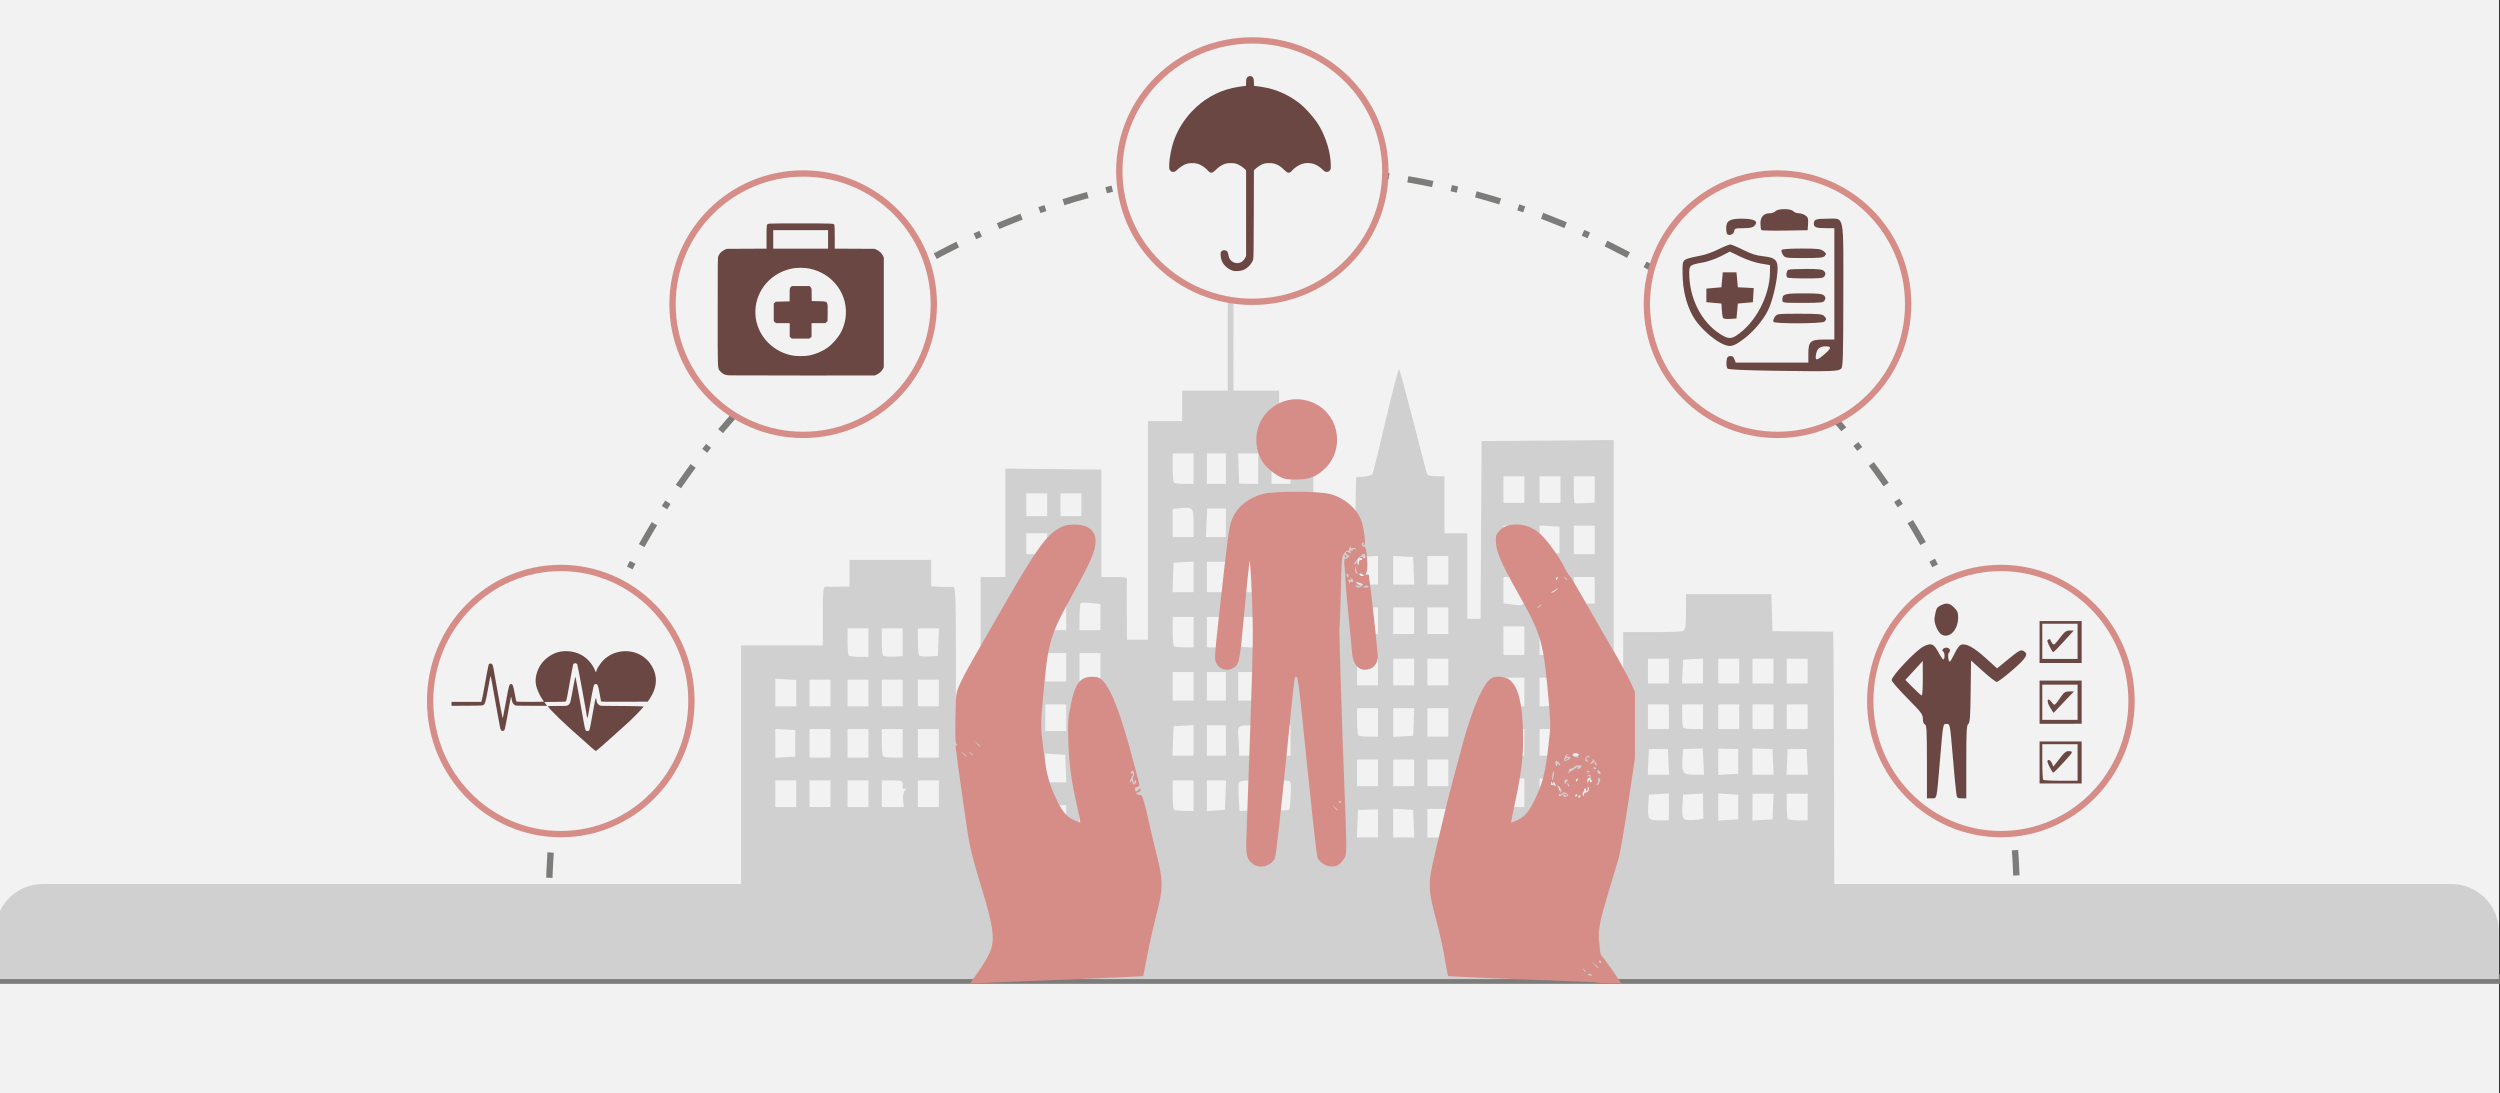 <svg width="526" height="230" xmlns="http://www.w3.org/2000/svg" xmlns:xlink="http://www.w3.org/1999/xlink" overflow="hidden"><rect width="100%" height="100%" fill="#333333" stroke="none"/><defs><clipPath id="clip0"><path d="M0 0 526 0 526 230 0 230Z" fill-rule="evenodd" clip-rule="evenodd"/></clipPath><clipPath id="clip1"><path d="M142 48 400 48 400 197 142 197Z" fill-rule="evenodd" clip-rule="evenodd"/></clipPath><clipPath id="clip2"><path d="M142 48 400 48 400 197 142 197Z" fill-rule="evenodd" clip-rule="evenodd"/></clipPath><clipPath id="clip3"><path d="M142 48 400 48 400 197 142 197Z" fill-rule="evenodd" clip-rule="evenodd"/></clipPath><clipPath id="clip4"><path d="M354 43 388 43 388 79 354 79Z" fill-rule="evenodd" clip-rule="evenodd"/></clipPath><clipPath id="clip5"><path d="M354 43 388 43 388 79 354 79Z" fill-rule="evenodd" clip-rule="evenodd"/></clipPath><clipPath id="clip6"><path d="M354 43 388 43 388 79 354 79Z" fill-rule="evenodd" clip-rule="evenodd"/></clipPath><clipPath id="clip7"><path d="M398 126 438 126 438 168 398 168Z" fill-rule="evenodd" clip-rule="evenodd"/></clipPath><clipPath id="clip8"><path d="M398 126 438 126 438 168 398 168Z" fill-rule="evenodd" clip-rule="evenodd"/></clipPath><clipPath id="clip9"><path d="M398 126 438 126 438 168 398 168Z" fill-rule="evenodd" clip-rule="evenodd"/></clipPath><clipPath id="clip10"><path d="M246 16 280 16 280 58 246 58Z" fill-rule="evenodd" clip-rule="evenodd"/></clipPath><clipPath id="clip11"><path d="M246 16 280 16 280 58 246 58Z" fill-rule="evenodd" clip-rule="evenodd"/></clipPath><clipPath id="clip12"><path d="M246 16 280 16 280 58 246 58Z" fill-rule="evenodd" clip-rule="evenodd"/></clipPath><clipPath id="clip13"><path d="M151 47 186 47 186 80 151 80Z" fill-rule="evenodd" clip-rule="evenodd"/></clipPath><clipPath id="clip14"><path d="M151 47 186 47 186 80 151 80Z" fill-rule="evenodd" clip-rule="evenodd"/></clipPath><clipPath id="clip15"><path d="M151 47 186 47 186 80 151 80Z" fill-rule="evenodd" clip-rule="evenodd"/></clipPath><clipPath id="clip16"><path d="M95 136 138 136 138 158 95 158Z" fill-rule="evenodd" clip-rule="evenodd"/></clipPath><clipPath id="clip17"><path d="M94 136 138 136 138 158 94 158Z" fill-rule="evenodd" clip-rule="evenodd"/></clipPath><clipPath id="clip18"><path d="M78 136 138 136 138 158 78 158Z" fill-rule="evenodd" clip-rule="evenodd"/></clipPath><clipPath id="clip19"><path d="M201 84 344 84 344 208 201 208Z" fill-rule="evenodd" clip-rule="evenodd"/></clipPath><clipPath id="clip20"><path d="M201 84 344 84 344 208 201 208Z" fill-rule="evenodd" clip-rule="evenodd"/></clipPath><clipPath id="clip21"><path d="M201 84 344 84 344 208 201 208Z" fill-rule="evenodd" clip-rule="evenodd"/></clipPath></defs><g clip-path="url(#clip0)"><rect x="0" y="0" width="525.239" height="230" fill="#FFFFFF" transform="scale(1.001 1)"/><rect x="0" y="0" width="525.239" height="230" fill="#F2F2F2" transform="scale(1.001 1)"/><path d="M0 0 526.521 0" stroke="#7C7C7B" stroke-width="1.997" stroke-miterlimit="8" fill="none" fill-rule="evenodd" transform="matrix(1.001 0 -0 1 -1 206)"/><g clip-path="url(#clip1)"><g clip-path="url(#clip2)"><g clip-path="url(#clip3)"><path d="M2.045 143.4 4.088 138.8 9.007 138.8 13.926 138.8 13.926 112.8 13.926 86.8 22.526 86.8 31.126 86.8 31.126 80.575C31.126 74.886 31.186 74.356 31.826 74.421 32.211 74.46 33.471 74.472 34.626 74.446L36.726 74.4 36.726 71.6 36.726 68.8 45.326 68.8 53.926 68.8 53.926 71.6 53.926 74.4 56.026 74.463C57.181 74.498 58.351 74.518 58.626 74.508 59.016 74.492 59.126 77.377 59.126 87.644L59.126 100.8 61.726 100.8 64.326 100.8 64.326 86.6 64.326 72.4 66.926 72.4 69.526 72.4 69.526 60.993 69.526 49.586 79.626 49.693 89.726 49.8 89.726 61.1 89.726 72.4 92.451 72.4C94.807 72.4 95.166 72.495 95.105 73.1 95.065 73.485 95.055 76.455 95.079 79.7L95.124 85.6 97.324 85.6 99.524 85.6 99.524 62.6 99.524 39.6 103.124 39.6 106.724 39.6 106.724 36.4 106.724 33.2 111.524 33.2 116.324 33.2 116.324 16.6C116.324 1.982 116.397 0 116.935 0 117.47 0 117.543 1.508 117.524 12.1 117.509 18.755 117.508 26.225 117.509 28.7L117.524 33.2 122.324 33.2 127.124 33.2 127.124 36.4 127.124 39.6 130.724 39.6 134.324 39.6 134.324 57.8 134.324 76 136.324 76 138.324 76 138.324 69.6 138.324 63.2 140.714 63.2 143.103 63.2 143.213 57.308 143.324 51.416 144.908 51.294C145.78 51.228 146.61 50.984 146.753 50.752 146.897 50.52 148.161 45.404 149.564 39.381 150.967 33.359 152.232 28.559 152.375 28.716 152.517 28.872 153.831 33.68 155.293 39.4 156.755 45.12 158.047 50.115 158.164 50.5 158.326 51.029 158.81 51.2 160.15 51.2L161.924 51.2 161.924 57.2 161.924 63.2 164.324 63.2 166.724 63.2 166.724 72.2 166.724 81.2 168.12 81.2 169.516 81.2 169.62 62.5 169.724 43.8 183.624 43.695 197.524 43.59 197.524 69.595 197.524 95.6 198.524 95.6 199.524 95.6 199.524 89.8 199.524 84 205.492 84C208.774 84 211.744 83.891 212.092 83.757 212.606 83.56 212.724 82.814 212.724 79.757L212.724 76 221.71 76 230.695 76 230.81 79.9 230.925 83.8 237.304 83.847 243.683 83.894 243.764 88.047C243.81 90.331 243.864 102.685 243.885 115.5L243.925 138.8 248.844 138.8 253.762 138.8 255.806 143.4 257.849 148 128.925 148 0 148ZM147.926 124.253 147.926 121.305 145.826 121.353 143.726 121.4 143.608 124.3 143.49 127.2 145.707 127.2 147.925 127.2ZM155.443 124.3 155.325 121.4 153.225 121.278 151.125 121.156 151.125 124.178 151.125 127.2 153.343 127.2 155.56 127.2ZM162.726 124.2 162.726 121.2 160.526 121.2 158.326 121.2 158.326 124.2 158.326 127.2 160.526 127.2 162.726 127.2ZM74.726 123.2 74.726 120.4 72.526 120.4 70.326 120.4 70.326 123.2 70.326 126 72.526 126 74.726 126ZM82.326 123.2 82.326 120.4 80.126 120.4 77.926 120.4 77.926 123.2 77.926 126 80.126 126 82.326 126ZM89.526 123.2 89.526 120.4 87.326 120.4 85.126 120.4 85.126 123.2 85.126 126 87.326 126 89.526 126ZM209.126 120.779 209.126 117.958 207.026 118.079 204.926 118.2 204.803 120.352C204.63 123.398 204.774 123.6 207.114 123.6L209.126 123.6ZM216.426 123.1C216.371 122.935 216.326 121.711 216.326 120.379L216.326 117.958 214.226 118.079 212.126 118.2 212.003 120.352C211.825 123.483 211.962 123.663 214.422 123.521 215.579 123.455 216.481 123.265 216.426 123.1ZM223.726 120.8 223.726 118.2 221.626 118.079 219.526 117.958 219.526 120.8 219.526 123.642 221.626 123.521 223.726 123.4ZM231.044 120.7 231.162 118 228.944 118 226.725 118 226.725 120.821 226.725 123.642 228.825 123.521 230.925 123.4ZM238.326 120.8 238.326 118 236.126 118 233.926 118 233.926 120.534C233.926 121.927 234.045 123.187 234.192 123.334 234.339 123.48 235.329 123.6 236.392 123.6L238.326 123.6ZM109.126 118.4 109.126 115.2 106.926 115.2 104.726 115.2 104.726 118.134C104.726 119.747 104.845 121.187 104.992 121.334 105.139 121.48 106.129 121.6 107.192 121.6L109.126 121.6ZM115.842 118.3 115.959 115.2 113.942 115.2 111.925 115.2 111.925 118.422 111.925 121.644 113.825 121.522 115.725 121.4ZM122.726 118.3 122.726 115.2 120.768 115.2C119.554 115.2 118.751 115.39 118.653 115.7 118.567 115.975 118.562 117.423 118.638 118.918L118.788 121.636 120.753 121.518 122.718 121.4 122.718 118.3ZM129.255 121.314C129.45 120.999 129.672 117.256 129.575 115.9 129.534 115.335 129.146 115.2 127.557 115.2L125.589 115.2 125.457 118.235C125.385 119.905 125.367 121.311 125.418 121.36 125.688 121.625 129.089 121.585 129.256 121.314ZM25.526 118 25.526 115.2 23.326 115.2 21.126 115.2 21.126 118 21.126 120.8 23.326 120.8 25.526 120.8ZM32.726 118 32.726 115.2 30.526 115.2 28.326 115.2 28.326 118 28.326 120.8 30.526 120.8 32.726 120.8ZM40.726 118 40.726 115.2 38.526 115.2 36.326 115.2 36.326 118 36.326 120.8 38.526 120.8 40.726 120.8ZM48.001 119.395C47.904 118.573 48.063 117.71 48.381 117.318 48.757 116.855 48.77 116.74 48.425 116.947 48.077 117.156 47.925 116.936 47.925 116.224 47.925 115.25 47.819 115.2 45.725 115.2L43.525 115.2 43.525 118 43.525 120.8 45.845 120.8 48.164 120.8ZM55.526 118 55.526 115.2 53.326 115.2 51.126 115.2 51.126 118 51.126 120.8 53.326 120.8 55.526 120.8ZM178.726 117.8 178.726 114.8 176.526 114.8 174.326 114.8 174.326 117.8 174.326 120.8 176.526 120.8 178.726 120.8ZM186.243 117.9 186.125 115 184.025 114.879 181.925 114.758 181.925 117.779 181.925 120.8 184.143 120.8 186.36 120.8ZM193.526 117.8 193.526 114.8 191.326 114.8 189.126 114.8 189.126 117.8 189.126 120.8 191.326 120.8 193.526 120.8ZM147.926 113.6 147.926 110.8 145.726 110.8 143.526 110.8 143.526 113.6 143.526 116.4 145.726 116.4 147.926 116.4ZM155.526 113.6 155.526 110.8 153.326 110.8 151.126 110.8 151.126 113.6 151.126 116.4 153.326 116.4 155.526 116.4ZM162.726 113.6 162.726 110.8 160.526 110.8 158.326 110.8 158.326 113.6 158.326 116.4 160.526 116.4 162.726 116.4ZM74.726 112.579 74.726 109.558 72.626 109.679 70.526 109.8 70.408 112.7 70.29 115.6 72.507 115.6 74.725 115.6ZM82.243 112.7 82.125 109.8 80.025 109.679 77.925 109.558 77.925 112.579 77.925 115.6 80.143 115.6 82.36 115.6ZM89.526 112.6 89.526 109.6 87.326 109.6 85.126 109.6 85.126 112.6 85.126 115.6 87.326 115.6 89.526 115.6ZM209.044 111.3 208.926 108.6 206.926 108.6 204.926 108.6 204.808 111.3 204.69 114 206.927 114 209.163 114ZM216.394 111.241 216.263 108.48 214.194 108.54 212.125 108.6 211.998 110.368C211.768 113.587 212.045 114 214.432 114.001L216.525 114.002 216.393 111.241ZM223.726 111.201 223.726 108.601 221.626 108.555 219.526 108.509 219.526 111.276 219.526 114.042 221.626 113.921 223.726 113.8ZM231.044 111.3 230.926 108.6 228.826 108.531 226.726 108.462 226.726 111.231 226.726 114 228.944 114 231.162 114ZM238.244 111.3 238.126 108.6 236.126 108.6 234.126 108.6 234.008 111.3 233.89 114 236.126 114 238.363 114ZM25.326 107.4 25.326 104.6 23.226 104.479 21.126 104.358 21.126 107.4 21.126 110.442 23.226 110.321 25.326 110.2ZM32.726 107.4 32.726 104.4 30.526 104.4 28.326 104.4 28.326 107.4 28.326 110.4 30.526 110.4 32.726 110.4ZM40.726 107.4 40.726 104.4 38.526 104.4 36.326 104.4 36.326 107.4 36.326 110.4 38.526 110.4 40.726 110.4ZM47.926 107.4 47.926 104.4 45.726 104.4 43.526 104.4 43.526 107.134C43.526 108.637 43.645 109.987 43.792 110.134 43.939 110.28 44.929 110.4 45.992 110.4L47.926 110.4ZM55.526 107.4 55.526 104.4 53.326 104.4 51.126 104.4 51.126 107.4 51.126 110.4 53.326 110.4 55.526 110.4ZM109.126 106.78 109.126 103.558 107.026 103.68 104.926 103.8 104.809 106.9 104.693 110 106.91 110 109.126 110ZM115.926 106.8 115.926 103.6 113.926 103.6 111.926 103.6 111.926 106.8 111.926 110 113.926 110 115.926 110ZM122.726 106.8 122.726 103.6 120.768 103.6C118.692 103.6 118.356 103.9 118.524 105.603 118.579 106.152 118.647 107.365 118.674 108.3L118.726 110 120.726 110 122.726 110 122.726 106.8ZM129.526 106.8 129.526 103.6 127.526 103.6 125.526 103.6 125.526 106.8 125.526 110 127.526 110 129.526 110ZM178.726 107.2 178.726 104.4 176.526 104.4 174.326 104.4 174.326 107.2 174.326 110 176.526 110 178.726 110ZM186.326 107.2 186.326 104.4 184.126 104.4 181.926 104.4 181.926 107.2 181.926 110 184.126 110 186.326 110ZM193.526 107.2 193.526 104.4 191.326 104.4 189.126 104.4 189.126 107.2 189.126 110 191.326 110 193.526 110ZM147.926 103 147.926 100 145.726 100 143.526 100 143.526 102.734C143.526 104.237 143.645 105.587 143.792 105.734 143.939 105.88 144.929 106 145.992 106L147.926 106ZM155.443 102.9 155.561 100 153.344 100 151.126 100 151.126 103.021 151.126 106.042 153.226 105.921 155.326 105.8ZM162.726 103 162.726 100 160.526 100 158.326 100 158.326 103 158.326 106 160.526 106 162.726 106ZM74.726 102 74.726 99.2 72.526 99.2 70.326 99.2 70.326 102 70.326 104.8 72.526 104.8 74.726 104.8ZM82.326 102 82.326 99.2 80.126 99.2 77.926 99.2 77.926 102 77.926 104.8 80.126 104.8 82.326 104.8ZM89.526 102 89.526 99.2 87.326 99.2 85.126 99.2 85.126 102 85.126 104.8 87.326 104.8 89.526 104.8ZM209.126 101.8 209.126 99.2 206.926 99.2 204.726 99.2 204.726 101.8 204.726 104.4 206.926 104.4 209.126 104.4ZM216.326 101.8 216.326 99.2 214.126 99.2 211.926 99.2 211.926 101.534C211.926 102.817 212.045 103.987 212.192 104.134 212.339 104.28 213.329 104.4 214.392 104.4L216.326 104.4ZM223.926 101.8 223.926 99.2 221.726 99.2 219.526 99.2 219.526 101.8 219.526 104.4 221.726 104.4 223.926 104.4ZM231.126 101.8 231.126 99.2 228.926 99.2 226.726 99.2 226.726 101.8 226.726 104.4 228.926 104.4 231.126 104.4ZM238.326 101.8 238.326 99.2 236.126 99.2 233.926 99.2 233.926 101.8 233.926 104.4 236.126 104.4 238.326 104.4ZM25.526 96.837 25.526 94.074 23.325 93.937 21.125 93.8 21.125 96.7 21.126 99.6 23.326 99.6 25.526 99.6ZM32.726 96.8 32.726 94 30.526 94 28.326 94 28.326 96.8 28.326 99.6 30.526 99.6 32.726 99.6ZM40.726 96.8 40.726 94 38.526 94 36.326 94 36.326 96.8 36.326 99.6 38.526 99.6 40.726 99.6ZM47.926 96.8 47.926 94 45.726 94 43.526 94 43.526 96.8 43.526 99.6 45.726 99.6 47.926 99.6ZM55.526 96.8 55.526 94 53.326 94 51.126 94 51.126 96.8 51.126 99.6 53.326 99.6 55.526 99.6ZM178.726 96.6 178.726 93.6 176.526 93.6 174.326 93.6 174.326 96.6 174.326 99.6 176.526 99.6 178.726 99.6ZM186.243 96.5 186.361 93.6 184.144 93.6 181.926 93.6 181.926 96.621 181.926 99.642 184.026 99.521 186.126 99.4ZM193.526 96.6 193.526 93.6 191.326 93.6 189.126 93.6 189.126 96.6 189.126 99.6 191.326 99.6 193.526 99.6ZM109.126 95.4 109.126 92.4 106.926 92.4 104.726 92.4 104.726 95.4 104.726 98.4 106.926 98.4 109.126 98.4ZM115.926 95.4 115.926 92.4 113.926 92.4 111.926 92.4 111.926 95.4 111.926 98.4 113.926 98.4 115.926 98.4ZM122.726 95.4 122.726 92.4 120.626 92.4 118.526 92.4 118.526 95.4 118.526 98.4 120.626 98.4 122.726 98.4ZM129.526 95.4 129.526 92.4 127.526 92.4 125.526 92.4 125.526 95.4 125.526 98.4 127.526 98.4 129.526 98.4ZM147.926 92.4 147.926 89.6 145.726 89.6 143.526 89.6 143.526 92.4 143.526 95.2 145.726 95.2 147.926 95.2ZM155.526 92.4 155.526 89.6 153.326 89.6 151.126 89.6 151.126 92.4 151.126 95.2 153.326 95.2 155.526 95.2ZM162.726 92.4 162.726 89.6 160.526 89.6 158.326 89.6 158.326 92.4 158.326 95.2 160.526 95.2 162.726 95.2ZM209.126 92.2 209.126 89.6 206.926 89.6 204.726 89.6 204.726 92.2 204.726 94.8 206.926 94.8 209.126 94.8ZM216.326 92.179 216.326 89.558 214.226 89.68 212.126 89.8 212.006 92.3 211.887 94.8 214.106 94.8 216.325 94.8ZM223.926 92.2 223.926 89.6 221.726 89.6 219.526 89.6 219.526 92.2 219.526 94.8 221.726 94.8 223.926 94.8ZM231.126 92.2 231.126 89.6 228.926 89.6 226.726 89.6 226.726 92.2 226.726 94.8 228.926 94.8 231.126 94.8ZM238.326 92.2 238.326 89.6 236.126 89.6 233.926 89.6 233.926 92.2 233.926 94.8 236.126 94.8 238.326 94.8ZM74.726 91.4 74.726 88.4 72.526 88.4 70.326 88.4 70.326 91.4 70.326 94.4 72.526 94.4 74.726 94.4ZM82.326 91.4 82.326 88.4 80.126 88.4 77.926 88.4 77.926 91.4 77.926 94.4 80.126 94.4 82.326 94.4ZM89.526 91.4 89.526 88.4 87.326 88.4 85.126 88.4 85.126 91.4 85.126 94.4 87.326 94.4 89.526 94.4ZM40.726 86.2 40.726 83.2 38.526 83.2 36.326 83.2 36.326 85.934C36.326 87.437 36.445 88.787 36.592 88.934 36.739 89.08 37.729 89.2 38.792 89.2L40.726 89.2ZM47.926 86.129 47.926 83.2 45.726 83.2 43.526 83.2 43.526 85.934C43.526 87.437 43.653 88.794 43.808 88.95 43.964 89.105 44.954 89.193 46.008 89.145L47.926 89.057ZM55.443 86.1 55.561 83.2 53.344 83.2 51.126 83.2 51.126 85.934C51.126 87.437 51.254 88.795 51.411 88.952 51.568 89.109 52.513 89.184 53.511 89.119L55.326 89 55.444 86.1ZM178.726 85.8 178.726 82.8 176.526 82.8 174.326 82.8 174.326 85.8 174.326 88.8 176.526 88.8 178.726 88.8ZM186.243 85.9 186.125 83 184.025 82.879 181.925 82.758 181.925 85.779 181.925 88.8 184.143 88.8 186.36 88.8ZM193.443 85.9 193.325 83 191.225 82.879 189.125 82.758 189.125 85.779 189.125 88.8 191.343 88.8 193.56 88.8ZM109.126 84 109.126 80.8 106.926 80.8 104.726 80.8 104.726 83.734C104.726 85.347 104.845 86.787 104.992 86.934 105.139 87.08 106.129 87.2 107.192 87.2L109.126 87.2ZM115.926 84 115.926 80.8 113.926 80.8 111.926 80.8 111.926 84 111.926 87.2 113.926 87.2 115.926 87.2ZM122.726 84 122.726 80.8 120.758 80.8 118.791 80.8 118.658 83.609C118.586 85.154 118.586 86.594 118.659 86.809 118.733 87.024 119.677 87.2 120.758 87.2L122.725 87.2 122.725 84ZM129.526 84 129.526 80.8 127.526 80.8 125.526 80.8 125.526 84 125.526 87.2 127.526 87.2 129.526 87.2ZM147.926 81.6 147.926 78.8 145.726 78.8 143.526 78.8 143.526 81.6 143.526 84.4 145.726 84.4 147.926 84.4ZM155.526 81.6 155.526 78.8 153.326 78.8 151.126 78.8 151.126 81.6 151.126 84.4 153.326 84.4 155.526 84.4ZM162.726 81.6 162.726 78.8 160.526 78.8 158.326 78.8 158.326 81.6 158.326 84.4 160.526 84.4 162.726 84.4ZM74.726 80.8 74.726 78 72.526 78 70.326 78 70.326 80.8 70.326 83.6 72.526 83.6 74.726 83.6ZM82.326 80.8 82.326 78 80.126 78 77.926 78 77.926 80.8 77.926 83.6 80.126 83.6 82.326 83.6ZM89.526 80.852 89.526 78.104 87.626 77.89C86.581 77.772 85.591 77.76 85.426 77.862 85.261 77.964 85.126 79.297 85.126 80.824L85.126 83.6 87.326 83.6 89.526 83.6ZM178.726 75.4 178.726 72.4 176.526 72.4 174.326 72.4 174.326 75.175 174.326 77.95 175.626 78.111C178.958 78.524 178.726 78.728 178.726 75.4ZM186.326 75.2 186.326 72.4 184.126 72.4 181.926 72.4 181.926 73.95C181.926 74.803 181.814 76.063 181.676 76.75L181.426 78 183.876 78 186.326 78ZM193.526 75.2 193.526 72.4 191.326 72.4 189.126 72.4 189.126 75.2 189.126 78 191.326 78 193.526 78ZM109.126 72.379 109.126 69.158 107.026 69.279 104.926 69.4 104.809 72.5 104.693 75.6 106.91 75.6 109.126 75.6ZM115.926 72.4 115.926 69.2 113.926 69.2 111.926 69.2 111.926 72.4 111.926 75.6 113.926 75.6 115.926 75.6ZM122.726 72.4 122.726 69.2 120.726 69.2 118.726 69.2 118.726 72.4 118.726 75.6 120.726 75.6 122.726 75.6ZM129.526 72.4 129.526 69.2 127.526 69.2 125.526 69.2 125.526 72.4 125.526 75.6 127.526 75.6 129.526 75.6ZM147.926 70.979 147.926 67.958 145.826 68.079 143.726 68.2 143.608 71.1 143.49 74 145.707 74 147.925 74ZM155.443 71.1 155.325 68.2 153.225 68.079 151.125 67.958 151.125 70.979 151.125 74 153.343 74 155.56 74ZM162.726 71 162.726 68 160.526 68 158.326 68 158.326 71 158.326 74 160.526 74 162.726 74ZM78.326 65.4 78.326 63.2 76.126 63.2 73.926 63.2 73.926 65.4 73.926 67.6 76.126 67.6 78.326 67.6ZM85.526 65.3 85.526 63 83.326 63.137 81.125 63.274 81.125 65.437 81.125 67.6 83.325 67.6 85.525 67.6 85.526 65.3ZM178.726 64.6 178.726 61.6 176.526 61.6 174.326 61.6 174.326 64.6 174.326 67.6 176.526 67.6 178.726 67.6ZM186.126 64.6 186.126 61.8 184.026 61.68 181.926 61.558 181.926 64.6 181.926 67.642 184.026 67.521 186.126 67.4ZM193.526 64.6 193.526 61.6 191.326 61.6 189.126 61.6 189.126 64.6 189.126 67.6 191.326 67.6 193.526 67.6ZM109.126 61.028C109.126 57.738 109.002 57.615 106.026 57.944L104.726 58.088 104.726 61.044 104.726 64 106.926 64 109.126 64ZM115.926 61 115.926 58 113.957 58 111.989 58 111.857 61.001 111.726 64.002 113.826 64.002 115.926 64.001 115.926 61.001ZM122.726 61 122.726 58 120.626 58 118.526 57.999 118.657 61 118.789 64.001 120.757 64.001 122.726 64.001 122.726 61.001ZM129.526 61 129.526 58 127.526 58 125.526 58 125.526 61 125.526 64 127.526 64 129.526 64ZM78.326 57.2 78.326 54.8 76.126 54.8 73.926 54.8 73.926 57.2 73.926 59.6 76.126 59.6 78.326 59.6ZM85.526 57.2 85.526 54.8 83.326 54.8 81.126 54.8 81.126 57.2 81.126 59.6 83.326 59.6 85.526 59.6ZM193.526 53.962 193.526 51.2 191.326 51.2 189.126 51.2 189.126 53.934C189.126 55.437 189.201 56.742 189.292 56.834 189.384 56.925 190.374 56.938 191.492 56.862L193.526 56.723 193.526 53.962ZM178.726 54 178.726 51.2 176.526 51.2 174.326 51.2 174.326 54 174.326 56.8 176.526 56.8 178.726 56.8ZM186.326 54 186.326 51.2 184.126 51.2 181.926 51.2 181.926 54 181.926 56.8 184.126 56.8 186.326 56.8ZM109.126 49.6 109.126 46.4 106.926 46.4 104.726 46.4 104.726 49.334C104.726 50.947 104.845 52.387 104.992 52.534 105.139 52.68 106.129 52.8 107.192 52.8L109.126 52.8ZM115.926 49.6 115.926 46.4 113.926 46.4 111.926 46.4 111.926 49.6 111.926 52.8 113.926 52.8 115.926 52.8ZM122.726 49.6 122.726 46.4 120.622 46.4 118.518 46.4 118.608 49.5C118.658 51.205 118.705 52.645 118.713 52.7 118.713 52.755 119.626 52.8 120.726 52.8L122.726 52.8ZM129.526 49.6 129.526 46.4 127.526 46.4 125.526 46.4 125.526 49.6 125.526 52.8 127.526 52.8 129.526 52.8Z" fill="#D0D0D0" transform="matrix(1 0 -0 1 142 49)"/></g></g></g><path d="M0.281 163.827C-4.862 78.654 59.914 5.433 144.963 0.282 230.012-4.869 303.128 60.001 308.272 145.173 308.588 150.411 308.638 155.662 308.42 160.905" stroke="#7C7C7B" stroke-width="1.331" stroke-miterlimit="8" stroke-dasharray="5.326 3.994 1.331 3.994" fill="none" fill-rule="evenodd" transform="matrix(1.001 0 -0 1 115.5 35.5)"/><path d="M0 28C-6.9921e-15 12.536 12.294 0 27.46 0 42.626-7.12955e-15 54.92 12.536 54.92 28 54.92 43.464 42.626 56 27.46 56 12.294 56-1.04882e-14 43.464 0 28Z" stroke="#D68D87" stroke-width="1.331" stroke-miterlimit="8" fill="#F2F2F2" fill-rule="evenodd" transform="matrix(1.001 0 -0 1 90.5 119.5)"/><path d="M0 28C-6.9921e-15 12.536 12.294 0 27.46 0 42.626-7.12955e-15 54.92 12.536 54.92 28 54.92 43.464 42.626 56 27.46 56 12.294 56-1.04882e-14 43.464 0 28Z" stroke="#D68D87" stroke-width="1.331" stroke-miterlimit="8" fill="#F2F2F2" fill-rule="evenodd" transform="matrix(1.001 0 -0 1 393.5 119.5)"/><path d="M0 27.5C-6.9921e-15 12.312 12.294 0 27.46 0 42.626-7.00224e-15 54.92 12.312 54.92 27.5 54.92 42.688 42.626 55 27.46 55 12.294 55-1.04882e-14 42.688 0 27.5Z" stroke="#D68D87" stroke-width="1.331" stroke-miterlimit="8" fill="#F2F2F2" fill-rule="evenodd" transform="matrix(1.001 0 -0 1 346.5 36.5)"/><path d="M0 27.5C-6.9921e-15 12.312 12.294 0 27.46 0 42.626-7.00224e-15 54.92 12.312 54.92 27.5 54.92 42.688 42.626 55 27.46 55 12.294 55-1.04882e-14 42.688 0 27.5Z" stroke="#D68D87" stroke-width="1.331" stroke-miterlimit="8" fill="#F2F2F2" fill-rule="evenodd" transform="matrix(1.001 0 -0 1 141.5 36.5)"/><path d="M0 27.5C-7.11923e-15 12.312 12.518 0 27.959 0 43.401-7.00223e-15 55.919 12.312 55.919 27.5 55.919 42.688 43.401 55 27.959 55 12.518 55-1.06788e-14 42.688 0 27.5Z" stroke="#D68D87" stroke-width="1.331" stroke-miterlimit="8" fill="#F2F2F2" fill-rule="evenodd" transform="matrix(1.001 0 -0 1 235.5 8.5)"/><g clip-path="url(#clip4)"><g clip-path="url(#clip5)"><g clip-path="url(#clip6)"><path d="M19.35 34.011C12.811 33.914 9.619 33.765 9.402 33.548 9.226 33.373 9.124 32.73 9.174 32.12 9.247 31.221 9.386 30.994 9.907 30.919 10.378 30.853 10.624 31.023 10.829 31.562L11.107 32.296 18.686 32.296 26.265 32.296 26.265 30.439C26.265 27.837 26.7 27.439 29.55 27.439L31.693 27.439 31.693 15.725 31.693 4.011 30.002 4.011C27.877 4.011 27.407 3.83 27.407 3.011 27.407 2.164 27.867 2.011 30.41 2.011 33.843 2.011 33.588 0.697 33.568 18.256 33.553 31.211 33.494 33.19 33.113 33.57 32.543 34.14 31.134 34.185 19.35 34.011ZM29.798 30.377C31.084 29.237 31.107 28.868 29.891 28.868 28.689 28.868 28.093 29.346 27.885 30.477 27.604 32.011 27.976 31.991 29.798 30.377ZM7.946 28.154C6.192 27.241 3.678 24.911 2.551 23.155 1.124 20.932 0.241 17.981 0.059 14.831-0.029 13.318-0.017 11.748 0.085 11.342 0.281 10.562 0.712 10.384 3.988 9.738 4.857 9.567 6.457 8.979 7.543 8.433 8.629 7.886 9.718 7.439 9.962 7.439 10.207 7.439 11.435 7.956 12.693 8.588 14.34 9.415 15.495 9.788 16.825 9.92 19.508 10.188 20.012 10.768 19.804 13.346 19.593 15.947 18.707 19.538 17.841 21.296 16.759 23.493 14.722 25.887 12.609 27.446 10.435 29.05 9.839 29.141 7.946 28.154ZM11.264 26.585C15.22 23.98 18.22 18.256 18.255 13.251L18.265 11.777 16.309 11.447C15.199 11.26 13.386 10.645 12.116 10.026L9.879 8.935 8 9.908C6.967 10.443 5.35 11.022 4.407 11.194 1.499 11.724 1.407 11.793 1.407 13.445 1.407 18.769 3.946 23.8 7.895 26.305 9.464 27.3 10.099 27.353 11.265 26.585ZM8.414 22.812C8.342 22.607 8.247 21.861 8.202 21.154L8.122 19.868 6.55 19.725 4.979 19.582 4.979 18.154 4.979 16.725 6.55 16.582 8.122 16.439 8.265 14.868 8.407 13.296 9.836 13.296 11.264 13.296 11.407 14.868 11.55 16.439 13.207 16.525 14.865 16.611 14.779 18.097 14.693 19.582 13.122 19.725 11.55 19.868 11.407 21.439 11.264 23.011 9.904 23.098C8.979 23.157 8.503 23.066 8.414 22.812ZM18.971 23.712C18.87 23.548 18.994 23.098 19.247 22.712 19.704 22.015 19.732 22.011 24.394 22.011 28.274 22.011 29.158 22.088 29.53 22.46 30.069 22.999 30.088 23.216 29.636 23.668 29.19 24.114 19.245 24.156 18.971 23.712ZM20.836 19.068C20.836 17.863 21.295 17.725 25.301 17.725 28.354 17.725 29.167 17.811 29.529 18.173 29.868 18.512 29.905 18.757 29.683 19.173 29.411 19.681 29.044 19.725 25.112 19.725 20.841 19.725 20.836 19.724 20.836 19.068ZM21.884 14.392C21.52 14.028 21.696 12.928 22.145 12.755 22.394 12.66 24.056 12.582 25.839 12.582 28.404 12.582 29.175 12.676 29.529 13.03 29.868 13.369 29.905 13.614 29.683 14.03 29.414 14.531 29.051 14.582 25.731 14.582 23.72 14.582 21.988 14.496 21.884 14.392ZM20.961 9.595C20.708 9.209 20.584 8.759 20.685 8.595 20.799 8.411 22.384 8.296 24.821 8.296 28.267 8.296 28.858 8.365 29.438 8.835 30.008 9.297 30.049 9.44 29.72 9.835 29.402 10.219 28.674 10.296 25.379 10.296 21.491 10.296 21.412 10.284 20.961 9.595ZM9.324 5.261C9.213 5.149 9.122 4.573 9.122 3.979 9.122 2.463 9.863 2.011 12.347 2.011 15.062 2.011 15.97 2.55 14.958 3.562 14.644 3.876 13.963 4.011 12.693 4.011 11.026 4.011 10.868 4.064 10.784 4.654 10.694 5.288 9.746 5.683 9.324 5.261ZM16.462 4.398C16.353 4.29 16.265 3.651 16.265 2.979 16.265 1.599 16.967 0.868 18.293 0.868 18.71 0.868 19.212 0.675 19.407 0.439 19.893-0.146 22.636-0.146 23.122 0.439 23.317 0.675 23.819 0.868 24.236 0.868 24.653 0.868 25.287 1.073 25.644 1.323 26.189 1.704 26.28 1.993 26.208 3.109L26.122 4.439 21.39 4.517C18.788 4.56 16.57 4.507 16.462 4.398Z" fill="#6A4742" transform="matrix(1.008 0 -0 1 354 44)"/></g></g></g><g clip-path="url(#clip7)"><g clip-path="url(#clip8)"><g clip-path="url(#clip9)"><path d="M7.403 33.273C7.403 26.695 7.341 25.553 6.976 25.413 6.706 25.309 6.549 24.873 6.549 24.226 6.549 23.304 6.227 22.878 3.274 19.888 1.473 18.065 0 16.358 0 16.095 0 15.232 5.056 9.862 6.642 9.042 8.287 8.19 8.837 8.405 9.841 10.296 10.321 11.2 10.801 11.851 10.909 11.744 11.211 11.441 11.139 10.275 10.806 10.069 10.319 9.768 11.047 9.119 11.684 9.286 12.279 9.441 12.412 9.931 11.98 10.376 11.704 10.661 11.895 12.215 12.205 12.209 12.304 12.207 12.755 11.436 13.206 10.497 13.757 9.35 14.235 8.736 14.66 8.629 15.718 8.363 17.299 9.249 19.767 11.489L22.115 13.622 23.941 12.123C26.75 9.817 27.06 9.636 27.662 9.958 28.797 10.566 28.287 11.448 25.322 14.009 23.746 15.37 22.276 16.483 22.055 16.483 21.833 16.483 20.528 15.468 19.154 14.227L16.656 11.97 16.58 18.467C16.517 23.793 16.427 25.027 16.082 25.314 15.728 25.608 15.66 26.904 15.66 33.317L15.66 40.969 14.681 40.969C13.743 40.969 13.695 40.919 13.549 39.76 13.357 38.244 13.177 36.346 12.813 32.001 12.255 25.345 12.248 25.31 11.515 25.31 10.761 25.31 10.804 25.062 10.1 33.424 9.426 41.445 9.534 40.969 8.382 40.969L7.403 40.969ZM6.537 15.7 6.526 12.07 4.702 14.063 2.877 16.056 4.491 17.694C5.378 18.594 6.204 19.331 6.326 19.331 6.449 19.331 6.544 17.697 6.537 15.7ZM31.035 33.424 31.035 29.011 35.448 29.011 39.861 29.011 39.861 33.424 39.861 37.838 35.448 37.838 31.035 37.838ZM39.007 33.424 39.007 29.581 35.306 29.581 31.604 29.581 31.604 33.235C31.604 35.244 31.69 36.974 31.794 37.078 31.898 37.183 33.564 37.268 35.495 37.268L39.007 37.268ZM33.1 34.303C32.624 33.323 32.572 33.015 32.865 32.902 33.082 32.819 33.39 33.08 33.592 33.518L33.942 34.279 34.695 33.297C36.335 31.157 36.58 30.952 37.362 31.05 38.105 31.144 38.073 31.204 36.12 33.353 35.017 34.567 34.024 35.56 33.913 35.56 33.802 35.56 33.436 34.994 33.1 34.303ZM31.035 20.745 31.035 16.199 35.448 16.199 39.861 16.199 39.861 20.738 39.861 25.278 35.448 25.284 31.035 25.291 31.035 20.744ZM39.007 20.754 39.007 17.052 35.306 17.052 31.604 17.052 31.604 20.754 31.604 24.455 35.306 24.455 39.007 24.455ZM33.227 21.833C32.386 20.418 32.685 19.549 33.598 20.754 34.205 21.553 34.109 21.616 35.656 19.403 36.17 18.669 36.501 18.48 37.276 18.478L38.249 18.476 36.146 20.682C34.989 21.896 34.023 22.926 33.998 22.972 33.974 23.017 33.627 22.505 33.227 21.833ZM31.035 8.084 31.035 3.671 35.448 3.671 39.861 3.671 39.861 8.084 39.861 12.497 35.448 12.497 31.035 12.497ZM39.007 7.941 39.007 4.24 35.306 4.24 31.604 4.24 31.604 7.941 31.604 11.643 35.306 11.643 39.007 11.643ZM33.1 8.962C32.591 7.914 32.558 7.679 32.901 7.548 33.127 7.461 33.312 7.489 33.312 7.611 33.312 7.733 33.48 8.062 33.685 8.341 34.025 8.807 34.16 8.714 35.26 7.257 36.259 5.934 36.61 5.664 37.331 5.664L38.199 5.664 36.142 7.941C35.011 9.194 34.001 10.219 33.898 10.219 33.795 10.219 33.436 9.654 33.1 8.962ZM10.463 6.495C9.672 6.034 8.831 4.026 9 3.002 9.323 1.05 9.433 0.819 10.24 0.401 11.46-0.23 12.117-0.134 13.087 0.814 13.79 1.5 13.951 1.892 13.951 2.905 13.951 5.551 12.105 7.451 10.463 6.495Z" fill="#6A4742" transform="matrix(1.003 0 -0 1 398 127)"/></g></g></g><g clip-path="url(#clip10)"><g clip-path="url(#clip11)"><g clip-path="url(#clip12)"><path d="M13.463 40.018C12.886 39.873 12.117 39.405 11.703 38.947 11.139 38.324 10.878 37.709 10.831 36.895 10.795 36.27 10.806 36.216 11.015 36.006 11.182 35.839 11.327 35.783 11.592 35.783 12.036 35.783 12.338 36.058 12.412 36.53 12.53 37.278 12.653 37.561 13.014 37.909 13.93 38.791 15.348 38.562 15.936 37.437L16.178 36.974 16.178 28.172 16.178 19.369 15.743 18.963C15.504 18.739 15.015 18.417 14.656 18.247 14.092 17.979 13.893 17.931 13.197 17.894 11.84 17.823 10.967 18.183 9.775 19.303 8.977 20.052 8.683 20.053 8.037 19.308 7.605 18.81 6.593 18.182 5.934 18.004 5.242 17.816 4.051 17.861 3.46 18.096 2.91 18.314 2.257 18.742 1.693 19.253 1.278 19.629 1.158 19.692 0.857 19.692 0.584 19.692 0.449 19.635 0.252 19.439 0.011 19.197-0.001 19.151 1.62838e-05 18.422 0.001 16.892 0.486 14.506 1.12 12.91 1.966 10.782 3.141 8.963 4.755 7.285 7.119 4.829 10.057 3.17 13.333 2.444 14.133 2.266 15.668 2.043 16.088 2.043 16.142 2.043 16.178 1.773 16.178 1.355 16.178 0.534 16.276 0.281 16.669 0.095 16.91-0.02 17.017-0.027 17.264 0.054 17.688 0.194 17.821 0.503 17.821 1.346 17.821 1.77 17.857 2.043 17.911 2.043 18.33 2.043 19.866 2.266 20.666 2.444 23.073 2.977 25.392 4.059 27.381 5.577 28.79 6.651 30.699 8.793 31.596 10.305 33.079 12.803 33.999 15.9 33.999 18.39 33.999 19.154 33.989 19.196 33.747 19.439 33.549 19.637 33.416 19.692 33.136 19.692 32.828 19.692 32.716 19.633 32.329 19.273 31.276 18.292 30.344 17.879 29.174 17.877 28.672 17.875 28.296 17.929 27.919 18.056 27.277 18.272 26.337 18.877 25.948 19.325 25.317 20.052 25.005 20.049 24.236 19.312 23.084 18.205 22.16 17.823 20.802 17.894 20.11 17.93 19.907 17.979 19.363 18.238 19.015 18.405 18.526 18.725 18.277 18.95L17.825 19.359 17.8 28.371C17.781 35.345 17.751 37.456 17.666 37.702 17.355 38.61 16.469 39.515 15.548 39.867 15.029 40.066 13.959 40.143 13.463 40.018Z" fill="#6A4742" transform="matrix(1 0 -0 1.024 246 16)"/></g></g></g><g clip-path="url(#clip13)"><g clip-path="url(#clip14)"><g clip-path="url(#clip15)"><path d="M2.342 31.974C1.504 31.927 0.987 31.685 0.532 31.126-0.039 30.426 0.001 31.357 0.001 18.636 0.001 7.39 0.002 7.271 0.147 6.883 0.354 6.33 0.778 5.878 1.357 5.593L1.839 5.356 5.94 5.334 10.041 5.313 10.041 2.876C10.041 0.157 10.037 0.179 10.531 0.056 10.687 0.018 13.496-0.005 17.192 0.001 23.92 0.013 23.807 0.008 23.981 0.332 24.027 0.418 24.055 1.379 24.055 2.892L24.055 5.313 28.154 5.334 32.253 5.356 32.663 5.548C33.21 5.804 33.662 6.234 33.92 6.743L34.132 7.162 34.132 18.719 34.132 30.277 33.939 30.638C33.678 31.128 33.208 31.566 32.687 31.804L32.253 32.002 17.626 32.007C9.581 32.01 2.703 31.995 2.342 31.974ZM18.673 27.816C20 27.586 21.516 26.933 22.601 26.123 23.708 25.297 24.791 23.998 25.425 22.735 25.773 22.041 26.127 20.889 26.254 20.037 26.985 15.113 23.751 10.521 18.835 9.503 17.801 9.289 16.286 9.288 15.261 9.502 11.003 10.39 7.956 13.938 7.75 18.25 7.534 22.799 10.754 26.88 15.277 27.786 16.127 27.956 17.779 27.971 18.673 27.816ZM15.022 24.046 14.8 23.848 14.8 22.421 14.801 20.994 13.398 20.994 11.994 20.994 11.758 20.784 11.522 20.573 11.522 18.727 11.522 16.88 11.722 16.68 11.922 16.48 13.347 16.444 14.773 16.408 14.783 15.396C14.803 13.502 14.787 13.637 15.02 13.404L15.231 13.193 17.048 13.193 18.865 13.193 19.076 13.404C19.241 13.569 19.289 13.684 19.294 13.928 19.298 14.1 19.306 14.712 19.312 15.288L19.323 16.335 20.743 16.371C22.722 16.422 22.627 16.297 22.596 18.821L22.574 20.573 22.338 20.784 22.102 20.994 20.695 20.994 19.287 20.994 19.287 22.433 19.287 23.871 19.065 24.058 18.843 24.245 17.044 24.245 15.244 24.245ZM22.682 3.369 22.682 1.419 17.048 1.419 11.414 1.419 11.414 3.369 11.414 5.32 17.048 5.32 22.682 5.32Z" fill="#6A4742" transform="matrix(1.024 0 -0 1 151 47)"/></g></g></g><g clip-path="url(#clip16)"><g clip-path="url(#clip17)"><g clip-path="url(#clip18)"><path d="M45.241 20.233C41.372 16.747 40.107 15.581 38.756 14.255 37.264 12.79 36.314 11.756 36.314 11.595 36.314 11.553 37.191 11.524 38.263 11.531 40.141 11.544 40.222 11.537 40.498 11.34 40.931 11.031 40.938 11.002 41.644 6.968 41.877 5.637 41.963 5.296 42.015 5.5 42.092 5.801 43.238 12.228 43.665 14.754 43.819 15.662 44.003 16.497 44.075 16.611 44.252 16.892 44.704 16.893 44.854 16.613 44.957 16.42 45.18 15.255 45.866 11.327 46.161 9.638 46.218 9.534 46.351 10.438 46.401 10.776 46.495 10.968 46.722 11.195 47.012 11.484 47.058 11.499 47.745 11.508 48.141 11.513 50.167 11.531 52.248 11.548 54.328 11.565 56.036 11.607 56.042 11.641 56.068 11.774 54.354 13.611 53.05 14.847 51.266 16.54 46.29 21.035 46.201 21.035 46.163 21.035 45.731 20.674 45.241 20.233ZM9.137 16.611C9.066 16.497 8.859 15.538 8.677 14.479 8.303 12.298 7.64 8.543 7.271 6.513 7.111 5.635 6.999 5.211 6.955 5.321 6.918 5.415 6.698 6.606 6.466 7.968 6.234 9.33 6.002 10.577 5.951 10.739 5.899 10.901 5.733 11.138 5.581 11.266L5.305 11.498 2.652 11.498 0 11.498 0 11.086 0 10.673 2.562 10.673C4.921 10.673 5.127 10.66 5.173 10.513 5.2 10.424 5.369 9.506 5.549 8.472 6.188 4.788 6.518 3.013 6.598 2.822 6.707 2.561 7.018 2.493 7.249 2.68 7.435 2.831 7.762 4.428 8.575 9.16 8.97 11.455 9.459 14.11 9.494 14.145 9.542 14.193 9.595 13.935 9.859 12.37 10.693 7.43 10.823 6.913 11.234 6.913 11.559 6.913 11.657 7.169 11.959 8.808 12.128 9.722 12.294 10.516 12.328 10.572 12.373 10.644 13.871 10.673 17.477 10.673L22.564 10.673 22.642 10.467C22.684 10.353 22.81 9.745 22.92 9.114 23.632 5.036 24.053 2.818 24.137 2.718 24.189 2.655 24.353 2.603 24.501 2.603 24.805 2.603 24.966 2.883 25.078 3.612 25.113 3.839 25.386 5.407 25.686 7.097 25.985 8.786 26.376 10.994 26.555 12.003 26.733 13.011 26.91 13.914 26.947 14.008 27.02 14.193 27.008 14.25 27.793 9.848 28.26 7.226 28.357 6.913 28.703 6.913 29.035 6.913 29.163 7.242 29.442 8.802 29.594 9.655 29.74 10.424 29.767 10.513 29.812 10.661 30.031 10.673 32.653 10.673 34.213 10.673 35.489 10.652 35.489 10.627 35.489 10.602 35.344 10.38 35.168 10.134 34.67 9.442 34.052 8.045 33.884 7.234 33.632 6.018 33.826 4.803 34.494 3.428 35.169 2.039 36.653 0.775 38.194 0.276 39.795-0.242 41.824-0.018 43.277 0.835 44.457 1.529 45.427 2.633 45.954 3.883 46.204 4.475 46.207 4.478 46.304 4.224 46.358 4.082 46.402 3.938 46.402 3.902 46.402 3.705 47.276 2.393 47.698 1.956 50.424-0.867 55.124-0.582 57.353 2.543 59.032 4.895 58.992 7.505 57.239 10.123L56.902 10.627 52.108 10.651C48.261 10.67 47.305 10.651 47.268 10.556 47.243 10.491 47.103 9.724 46.957 8.851 46.677 7.182 46.566 6.913 46.16 6.913 46.039 6.913 45.892 7.002 45.819 7.12 45.711 7.291 45.13 10.344 44.653 13.241 44.554 13.842 44.384 14.316 44.384 13.991 44.384 13.598 42.479 2.996 42.372 2.797 42.181 2.439 41.619 2.477 41.506 2.855 41.447 3.053 41.036 5.317 40.529 8.243 40.318 9.453 40.105 10.495 40.053 10.558 39.983 10.644 39.411 10.673 37.77 10.673 36.566 10.673 35.581 10.698 35.581 10.729 35.581 10.759 35.708 10.945 35.864 11.141L36.146 11.498 32.896 11.498C29.738 11.498 29.638 11.493 29.401 11.307 29.078 11.052 28.922 10.728 28.843 10.146 28.718 9.223 28.748 9.101 27.878 14.066 27.67 15.251 27.456 16.335 27.402 16.474 27.279 16.794 26.927 16.898 26.69 16.684 26.584 16.588 26.479 16.294 26.415 15.916 26.358 15.579 26.129 14.293 25.905 13.057 25.682 11.822 25.379 10.109 25.231 9.252 25.083 8.394 24.87 7.156 24.756 6.501 24.643 5.845 24.524 5.279 24.492 5.242 24.461 5.206 24.219 6.419 23.956 7.938 23.462 10.787 23.348 11.166 22.921 11.382 22.75 11.468 21.442 11.496 17.488 11.497 11.785 11.498 11.89 11.508 11.607 10.96 11.533 10.818 11.422 10.427 11.36 10.091 11.299 9.756 11.237 9.492 11.225 9.505 11.199 9.531 10.838 11.518 10.312 14.525 10.132 15.559 9.923 16.497 9.85 16.611 9.771 16.732 9.624 16.817 9.491 16.817 9.357 16.817 9.214 16.734 9.137 16.611Z" fill="#6A4742" transform="matrix(1.02 0 -0 1 78.243 137)"/></g></g></g><path d="M10 0 516.237 0C521.76-2.09368e-15 526.237 4.477 526.237 10L526.237 20 0 20 0 10C-2.09366e-15 4.477 4.477 0 10 0Z" fill="#D0D0D0" fill-rule="evenodd" transform="matrix(1.001 0 -0 1 -1 186)"/><g clip-path="url(#clip19)"><g clip-path="url(#clip20)"><g clip-path="url(#clip21)"><path d="M4.104 121.49C5.897 119.062 7.303 116.6 7.624 115.324 8.207 113.011 7.778 110.332 5.753 103.626 3.136 94.957 3.012 94.398 1.805 85.847 1.212 81.646 0.667 77.794 0.592 77.287 0.518 76.78 0.401 75.832 0.332 75.18 0.263 74.528 0.147 73.728 0.075 73.402-0.008 73.031 0.068 72.808 0.277 72.806 0.546 72.803 0.546 72.76 0.276 72.589 0.018 72.425-0.04 71.165 0.024 67.128 0.108 61.901 0.111 61.872 0.938 59.975 1.395 58.928 2.44 56.913 3.26 55.498 4.08 54.082 6.237 50.317 8.052 47.13 16.959 31.494 19.016 28.543 22.116 26.961 22.941 26.54 23.739 26.374 24.974 26.367 27.864 26.351 29.452 27.607 29.452 29.908 29.452 31.802 28.47 34.111 24.983 40.413 19.753 49.867 19.488 50.77 18.408 62.82 17.906 68.425 17.906 68.561 18.404 72.927 18.998 78.14 19.439 80.057 20.737 83.082 22.142 86.356 23.188 87.751 24.797 88.496 25.534 88.838 26.177 89.078 26.225 89.03 26.274 88.982 26.013 87.613 25.646 85.988 24.342 80.209 23.892 76.973 23.739 72.283 23.607 68.231 23.659 67.311 24.166 64.669 25.047 60.078 26.03 58.597 28.324 58.406 29.057 58.345 29.859 58.446 30.242 58.647 32.325 59.741 34.785 65.938 37.693 77.419 37.913 78.288 38.24 79.515 38.42 80.145 38.69 81.088 38.685 81.33 38.392 81.51 38.197 81.631 37.968 81.687 37.883 81.635 37.799 81.583 37.73 81.768 37.73 82.048 37.73 82.663 37.969 82.692 38.52 82.141 38.88 81.781 38.934 81.778 38.934 82.123 38.934 82.341 38.677 82.601 38.364 82.7 37.858 82.861 37.843 82.909 38.234 83.127 38.476 83.263 38.775 83.312 38.898 83.235 39.193 83.053 39.801 84.978 40.521 88.369 40.841 89.879 41.403 92.3 41.77 93.749 43.758 101.601 43.775 102.429 42.084 109.025 41.489 111.343 40.668 115.054 40.26 117.272 39.851 119.49 39.474 121.339 39.423 121.381 39.371 121.423 32.751 121.719 24.711 122.039 16.671 122.359 8.505 122.692 6.564 122.779L3.034 122.938 4.104 121.49ZM37.878 80.842C37.997 80.915 38.022 80.709 37.932 80.382 37.779 79.825 37.763 79.821 37.658 80.316L37.546 80.843 37.357 80.316C37.253 80.026 37.288 79.598 37.434 79.363 37.745 78.865 37.48 77.968 37.092 78.208 36.946 78.298 36.827 78.49 36.827 78.635 36.827 78.78 36.945 78.825 37.09 78.736 37.456 78.51 37.404 78.879 36.958 79.658 36.555 80.364 36.417 81.087 36.802 80.479 36.98 80.198 37.078 80.257 37.234 80.742 37.346 81.089 37.486 81.222 37.549 81.039 37.611 80.857 37.759 80.768 37.878 80.842ZM2.323 75.089C2.323 75.04 2.057 74.773 1.731 74.497L1.138 73.995 1.64 74.588C2.111 75.145 2.323 75.3 2.323 75.089ZM3.64 74.817C3.64 74.763 3.433 74.555 3.179 74.356 2.762 74.029 2.752 74.038 3.08 74.456 3.424 74.895 3.64 75.034 3.64 74.817ZM5.221 72.982C5.221 72.932 4.954 72.666 4.628 72.39L4.035 71.888 4.537 72.481C5.009 73.037 5.221 73.193 5.221 72.982ZM134.783 122.748C134.723 122.691 132.777 122.578 130.459 122.497 119.262 122.105 103.583 121.45 103.489 121.37 103.43 121.321 103.107 119.649 102.771 117.655 102.434 115.661 101.747 112.488 101.245 110.605 99.161 102.792 99.142 102.117 100.809 95.197 101.385 92.807 102.215 89.311 102.653 87.427 103.461 83.955 103.915 82.211 106.529 72.546 108.629 64.782 110.94 59.562 112.681 58.647 113.683 58.121 115.721 58.383 116.534 59.142 118.235 60.73 119.035 63.92 119.199 69.781 119.337 74.695 118.938 78.312 117.549 84.756 117.05 87.075 116.673 89.005 116.713 89.045 116.753 89.085 117.389 88.838 118.127 88.496 119.677 87.778 120.651 86.523 122.063 83.426 123.378 80.54 123.915 78.283 124.513 73.128 125.01 68.842 125.018 68.312 124.658 64.173 123.497 50.848 123.195 49.768 118.094 40.688 114.727 34.695 113.665 32.272 113.528 30.273 113.438 28.946 113.512 28.576 113.996 27.963 114.867 26.859 116.036 26.366 117.817 26.354 119.76 26.34 121.389 27.027 123.049 28.557 124.385 29.788 127.196 33.76 127.97 35.508 128.249 36.14 128.661 36.809 128.885 36.994 129.109 37.18 130.669 39.774 132.353 42.758 134.037 45.742 136.654 50.297 138.168 52.88 139.682 55.462 141.353 58.544 141.88 59.727L142.838 61.879 142.829 68.332 142.82 74.785 141.319 84.794C140.493 90.298 139.571 95.632 139.27 96.646 138.969 97.66 138.025 100.801 137.172 103.626 135.346 109.669 134.934 111.81 135.176 114.005 135.273 114.887 135.378 115.906 135.408 116.268 135.438 116.63 135.654 117.104 135.887 117.321 136.12 117.539 137.098 118.872 138.06 120.285L139.809 122.853 137.351 122.853C135.998 122.853 134.843 122.806 134.782 122.748ZM133.752 121.171C133.752 121.116 133.515 121.008 133.225 120.932 132.935 120.857 132.764 120.902 132.845 121.034 132.987 121.263 133.752 121.379 133.752 121.171ZM132.435 120.383C132.435 120.328 132.227 120.121 131.974 119.922 131.556 119.594 131.547 119.603 131.874 120.021 132.218 120.46 132.435 120.6 132.435 120.383ZM135.068 119.606C135.068 119.559 134.743 119.233 134.344 118.882L133.62 118.243 134.259 118.968C134.855 119.645 135.068 119.813 135.068 119.606ZM135.595 118.375C135.595 118.23 135.47 118.112 135.316 118.112 135.163 118.112 135.111 118.23 135.2 118.375 135.29 118.52 135.415 118.638 135.479 118.638 135.543 118.638 135.595 118.52 135.595 118.375ZM128.352 82.918C127.936 82.613 127.797 82.618 127.427 82.953 127.188 83.169 126.894 83.257 126.774 83.148 126.654 83.039 126.645 83.104 126.753 83.292 126.905 83.555 127.036 83.563 127.322 83.326 127.665 83.041 127.808 83.169 127.721 83.686 127.702 83.8 127.947 83.755 128.265 83.585 128.821 83.287 128.824 83.263 128.352 82.918ZM127.828 83.085C127.735 82.936 127.841 82.891 128.075 82.981 128.532 83.156 128.615 83.345 128.236 83.345 128.1 83.345 127.916 83.228 127.828 83.085ZM131.249 83.608C131.339 83.463 131.287 83.345 131.133 83.345 130.98 83.345 130.854 83.463 130.854 83.608 130.854 83.753 130.907 83.872 130.971 83.872 131.035 83.872 131.16 83.753 131.249 83.608ZM130.591 83.345C130.591 83.2 130.539 83.082 130.475 83.082 130.411 83.082 130.285 83.2 130.196 83.345 130.107 83.49 130.159 83.608 130.312 83.608 130.466 83.608 130.591 83.49 130.591 83.345ZM132.052 82.994C132.059 82.825 132.203 82.715 132.373 82.75 132.829 82.843 133.307 81.847 132.922 81.609 132.754 81.505 132.686 81.533 132.772 81.671 132.857 81.809 132.818 82.094 132.685 82.304 132.486 82.619 132.442 82.602 132.439 82.21 132.437 81.948 132.314 81.808 132.167 81.899 132.02 81.99 131.968 82.175 132.051 82.31 132.134 82.445 132.084 82.555 131.94 82.555 131.795 82.555 131.695 82.787 131.716 83.07 131.756 83.602 132.03 83.54 132.052 82.994ZM127.166 82.027C127.02 81.754 126.753 81.442 126.573 81.334 126.312 81.177 126.312 81.219 126.572 81.541 126.752 81.763 126.821 82.023 126.726 82.118 126.631 82.213 126.698 82.291 126.875 82.291 127.053 82.291 127.114 82.428 127.01 82.596 126.894 82.784 126.938 82.828 127.127 82.711 127.341 82.579 127.353 82.375 127.166 82.027ZM125.882 80.797C125.669 80.43 125.6 80.41 125.591 80.711 125.58 81.062 125.55 81.062 125.323 80.711 125.108 80.378 125.068 80.393 125.064 80.805 125.061 81.133 125.191 81.244 125.455 81.143 125.672 81.059 125.85 81.126 125.85 81.29 125.85 81.455 125.92 81.519 126.006 81.433 126.092 81.348 126.036 81.061 125.882 80.797ZM128.838 81.095C128.753 80.871 128.626 80.745 128.557 80.814 128.488 80.883 128.509 81.066 128.605 81.221 128.864 81.641 129.016 81.559 128.838 81.095ZM135.296 80.439C135.449 79.999 135.469 79.704 135.341 79.784 135.213 79.863 135.057 79.778 134.995 79.595 134.933 79.412 134.929 79.541 134.986 79.88 135.044 80.22 134.953 80.665 134.784 80.868 134.594 81.097 134.58 81.238 134.747 81.238 134.895 81.238 135.142 80.878 135.295 80.439ZM128.441 80.403C128.727 80.029 128.706 79.974 128.301 80.033 128.04 80.072 127.855 80.181 127.891 80.275 127.928 80.37 127.957 80.586 127.957 80.755 127.957 80.924 127.991 81.013 128.032 80.953 128.073 80.892 128.257 80.645 128.441 80.403ZM133.206 80.266C133.217 80.539 133.347 80.667 133.511 80.566 133.704 80.447 133.71 80.301 133.532 80.123 133.386 79.977 133.324 79.706 133.395 79.521 133.565 79.078 133.053 78.77 132.807 79.168 132.688 79.36 132.731 79.405 132.921 79.288 133.088 79.185 133.225 79.225 133.225 79.379 133.225 79.532 133.106 79.658 132.961 79.658 132.817 79.658 132.706 79.924 132.717 80.25 132.734 80.816 132.745 80.819 132.961 80.316 133.164 79.846 133.19 79.841 133.206 80.266ZM130.692 80.039C130.782 79.805 130.737 79.699 130.588 79.791 130.445 79.88 130.328 80.064 130.328 80.2 130.328 80.579 130.516 80.496 130.692 80.039ZM125.674 78.999C125.784 78.282 125.755 78.072 125.583 78.341 125.445 78.558 125.33 79.082 125.328 79.504 125.323 80.523 125.474 80.301 125.674 78.999ZM135.427 78.472C135.267 78.055 134.805 77.925 134.805 78.297 134.805 78.575 135.093 78.868 135.368 78.868 135.484 78.868 135.511 78.69 135.427 78.472ZM129.801 77.946C130.769 77.231 130.974 77.143 130.723 77.551 130.465 77.967 131.018 77.857 131.381 77.419 131.661 77.082 131.588 77.024 130.887 77.024 130.435 77.024 130.064 77.13 130.064 77.259 130.064 77.388 129.763 77.569 129.395 77.662 129.027 77.754 128.791 77.934 128.87 78.063 128.949 78.191 128.865 78.356 128.683 78.429 128.501 78.503 128.478 78.572 128.63 78.584 128.783 78.595 129.31 78.308 129.801 77.946ZM133.225 78.444C133.225 78.226 132.714 78.103 132.596 78.293 132.52 78.416 132.631 78.516 132.841 78.516 133.052 78.516 133.225 78.484 133.225 78.444ZM134.542 77.698C134.542 77.634 134.423 77.508 134.278 77.419 134.133 77.33 134.015 77.382 134.015 77.535 134.015 77.689 134.133 77.814 134.278 77.814 134.423 77.814 134.542 77.762 134.542 77.698ZM126.622 76.695C126.632 76.876 126.777 77.024 126.944 77.024 127.118 77.024 127.047 76.801 126.778 76.503 126.206 75.871 125.845 76.025 126.051 76.813 126.195 77.365 126.211 77.368 126.403 76.878 126.513 76.596 126.612 76.514 126.622 76.695ZM134.55 76.512C134.399 76.23 134.128 75.915 133.948 75.811 133.768 75.707 133.707 75.719 133.813 75.836 133.92 75.954 133.801 76.212 133.55 76.409 133.197 76.687 133.183 76.752 133.488 76.698 133.706 76.66 133.97 76.51 134.077 76.365 134.186 76.217 134.272 76.303 134.274 76.563 134.276 76.817 134.401 77.024 134.551 77.024 134.738 77.024 134.738 76.864 134.55 76.512ZM129.119 75.405C129.042 75.281 128.779 75.178 128.534 75.176 128.148 75.172 128.141 75.135 128.484 74.893 128.835 74.644 128.835 74.626 128.484 74.721 128.267 74.781 128.087 74.938 128.085 75.071 128.083 75.203 127.997 75.444 127.894 75.604 127.792 75.765 127.776 75.965 127.859 76.048 128.085 76.274 129.279 75.665 129.119 75.405ZM128.15 75.674C128.329 75.494 128.542 75.413 128.623 75.495 128.704 75.576 128.558 75.723 128.298 75.822 127.922 75.965 127.892 75.934 128.15 75.674ZM132.73 75.996C132.531 75.869 132.45 75.632 132.551 75.469 132.652 75.305 132.863 75.251 133.02 75.348 133.199 75.459 133.23 75.401 133.103 75.196 132.944 74.939 132.812 74.954 132.504 75.261 132.088 75.677 132.247 76.237 132.779 76.23 132.986 76.227 132.969 76.147 132.73 75.996ZM130.723 75.18C130.633 75.035 130.715 74.913 130.905 74.909 131.11 74.904 131.057 74.789 130.773 74.623 130.258 74.324 129.537 74.48 129.537 74.89 129.537 75.03 129.804 75.195 130.13 75.258 130.456 75.32 130.759 75.388 130.804 75.408 130.849 75.427 130.812 75.325 130.723 75.18ZM122.987 43.377C123.321 42.95 123.308 42.945 122.821 43.302 122.531 43.515 122.245 43.722 122.185 43.763 122.125 43.804 122.199 43.838 122.35 43.838 122.501 43.838 122.788 43.63 122.987 43.377ZM126.27 40.084C126.768 39.497 126.767 39.495 126.245 39.918 125.956 40.153 125.541 40.41 125.324 40.49 124.988 40.613 124.992 40.639 125.348 40.656 125.58 40.668 125.994 40.41 126.27 40.084ZM126.477 37.635C126.568 37.4 126.523 37.294 126.374 37.387 126.231 37.475 126.113 37.659 126.113 37.795 126.113 38.174 126.302 38.091 126.477 37.635ZM128.484 37.944C128.484 37.889 128.277 37.682 128.023 37.483 127.605 37.155 127.596 37.164 127.924 37.582 128.268 38.021 128.484 38.161 128.484 37.944ZM62.537 97.808C61.101 96.678 60.965 96.035 61.154 91.252 61.249 88.859 61.614 78.486 61.964 68.201 62.546 51.142 62.573 48.784 62.274 41.335 62.092 36.78 61.868 33.578 61.769 34.092 61.671 34.6 61.175 39.518 60.667 45.023 59.669 55.833 59.65 55.918 58.036 56.709 56.888 57.271 55.368 56.718 54.802 55.531 54.382 54.65 54.407 54.215 55.345 45.734 57.222 28.76 57.402 27.367 57.921 25.767 58.834 22.95 61.245 20.835 64.57 19.934 66.94 19.292 76.275 19.302 78.704 19.95 81.916 20.807 84.639 23.271 85.401 26.011 85.961 28.025 86.203 30.669 85.826 30.669 85.659 30.669 85.595 30.55 85.684 30.405 85.774 30.26 85.713 30.142 85.549 30.142 85.385 30.142 85.296 30.349 85.351 30.603 85.407 30.856 85.586 31.036 85.75 31.003 86.131 30.926 86.265 31.426 86.475 33.697 86.578 34.821 86.532 35.836 86.357 36.295 86.113 36.934 86.131 37.026 86.469 36.896 86.751 36.789 86.875 36.917 86.889 37.327 86.9 37.648 86.953 38.149 87.007 38.438 87.223 39.595 88.713 53.228 88.713 54.048 88.713 55.359 88.067 56.392 87.032 56.733 85.012 57.4 83.585 56.164 83.327 53.522 82.251 42.486 81.871 38.279 81.905 37.752 81.927 37.405 81.852 36.305 81.739 35.306 81.621 34.268 81.632 33.55 81.765 33.627 81.892 33.701 82.234 33.522 82.523 33.228 82.813 32.935 82.932 32.76 82.787 32.839 82.487 33.004 81.818 32.384 82.047 32.154 82.13 32.072 82.417 32.121 82.684 32.264 83.084 32.478 83.14 32.445 83 32.08 82.885 31.78 82.929 31.697 83.137 31.826 83.307 31.931 83.445 31.878 83.445 31.709 83.445 31.54 83.629 31.473 83.854 31.559 84.097 31.652 84.195 31.606 84.095 31.445 84.003 31.296 83.686 31.251 83.39 31.345 82.998 31.469 82.908 31.425 83.058 31.183 83.192 30.967 83.157 30.916 82.959 31.038 82.792 31.142 82.655 31.404 82.655 31.622 82.655 31.839 82.546 31.949 82.412 31.866 82.278 31.784 81.929 32.053 81.636 32.465 81.142 33.158 81.091 33.748 80.946 40.435 80.86 44.407 80.731 47.852 80.66 48.089 80.555 48.44 81.177 68.463 81.723 82.292 82.207 94.57 82.211 95.591 81.774 96.436 81.54 96.888 81.021 97.517 80.619 97.834 79.315 98.863 76.966 98.171 76.059 96.49 75.863 96.125 74.922 87.454 72.579 64.402 72.185 60.524 71.871 58.46 71.664 58.391 71.239 58.25 71.196 58.521 70.424 66.225 68.169 88.724 67.371 95.98 67.085 96.609 66.354 98.213 63.88 98.865 62.537 97.808ZM80.285 86.415C80.285 86.365 80.018 86.098 79.692 85.822L79.1 85.32 79.601 85.913C80.073 86.47 80.285 86.626 80.285 86.415ZM81.075 84.809C81.075 84.745 80.956 84.62 80.811 84.53 80.667 84.441 80.548 84.493 80.548 84.646 80.548 84.8 80.667 84.926 80.811 84.926 80.956 84.926 81.075 84.873 81.075 84.809ZM85.42 39.267C85.721 38.967 85.623 38.863 84.809 38.617L83.84 38.324 84.499 38.859 85.157 39.393 84.532 39.217C84.106 39.097 83.964 39.133 84.086 39.332 84.333 39.731 84.989 39.698 85.42 39.267ZM86.684 39.333C86.476 39.124 86.256 39.122 85.907 39.325 85.481 39.573 85.517 39.609 86.198 39.615 86.764 39.621 86.896 39.545 86.684 39.333ZM83.186 38.441C83.627 38.713 83.693 38.095 83.26 37.744 82.883 37.438 82.851 37.44 83.043 37.759 83.209 38.034 83.16 38.091 82.86 37.976 82.546 37.856 82.486 37.951 82.6 38.386 82.681 38.697 82.796 38.806 82.856 38.627 82.915 38.449 83.064 38.365 83.186 38.441ZM82.567 37.121C82.567 36.904 82.469 36.726 82.348 36.726 82.085 36.726 82.059 37.095 82.304 37.341 82.548 37.585 82.567 37.569 82.567 37.121ZM85.816 37.114C85.816 37.056 85.599 36.892 85.333 36.75 84.985 36.564 84.85 36.583 84.85 36.82 84.85 37 85.067 37.164 85.333 37.184 85.599 37.204 85.816 37.173 85.816 37.114ZM84.281 36.266C84.15 36.012 84.096 35.627 84.16 35.41 84.26 35.07 84.239 35.068 84.011 35.395 83.764 35.75 84.039 36.726 84.386 36.726 84.458 36.726 84.411 36.519 84.281 36.266ZM84.382 34.272C84.297 34.443 84.35 34.659 84.501 34.752 84.652 34.846 84.759 34.824 84.738 34.705 84.641 34.145 84.798 33.829 85.173 33.829 85.399 33.829 85.509 33.709 85.418 33.562 85.327 33.414 85.113 33.373 84.942 33.468 84.714 33.596 84.716 33.551 84.949 33.3 85.207 33.02 85.343 33.019 85.673 33.294 86.017 33.579 86.079 33.546 86.079 33.072 86.079 32.764 85.951 32.513 85.794 32.513 85.415 32.513 83.709 34.282 83.709 34.675 83.709 34.845 83.895 34.754 84.123 34.473 84.351 34.191 84.468 34.101 84.382 34.272ZM81.733 33.039C81.644 32.894 81.696 32.776 81.85 32.776 82.003 32.776 82.128 32.894 82.128 33.039 82.128 33.184 82.076 33.302 82.012 33.302 81.949 33.302 81.823 33.184 81.733 33.039ZM69.055 16.698C67.761 16.304 65.767 14.843 64.822 13.597 63.66 12.065 63.066 9.936 63.23 7.889 63.732 1.634 70.324-1.921 75.846 1.085 80.747 3.752 81.664 10.686 77.627 14.564 75.878 16.245 74.474 16.825 71.988 16.893 70.829 16.924 69.51 16.837 69.055 16.698Z" fill="#D68D87" transform="matrix(1.002 0 -0 1 201 84)"/></g></g></g></g></svg>